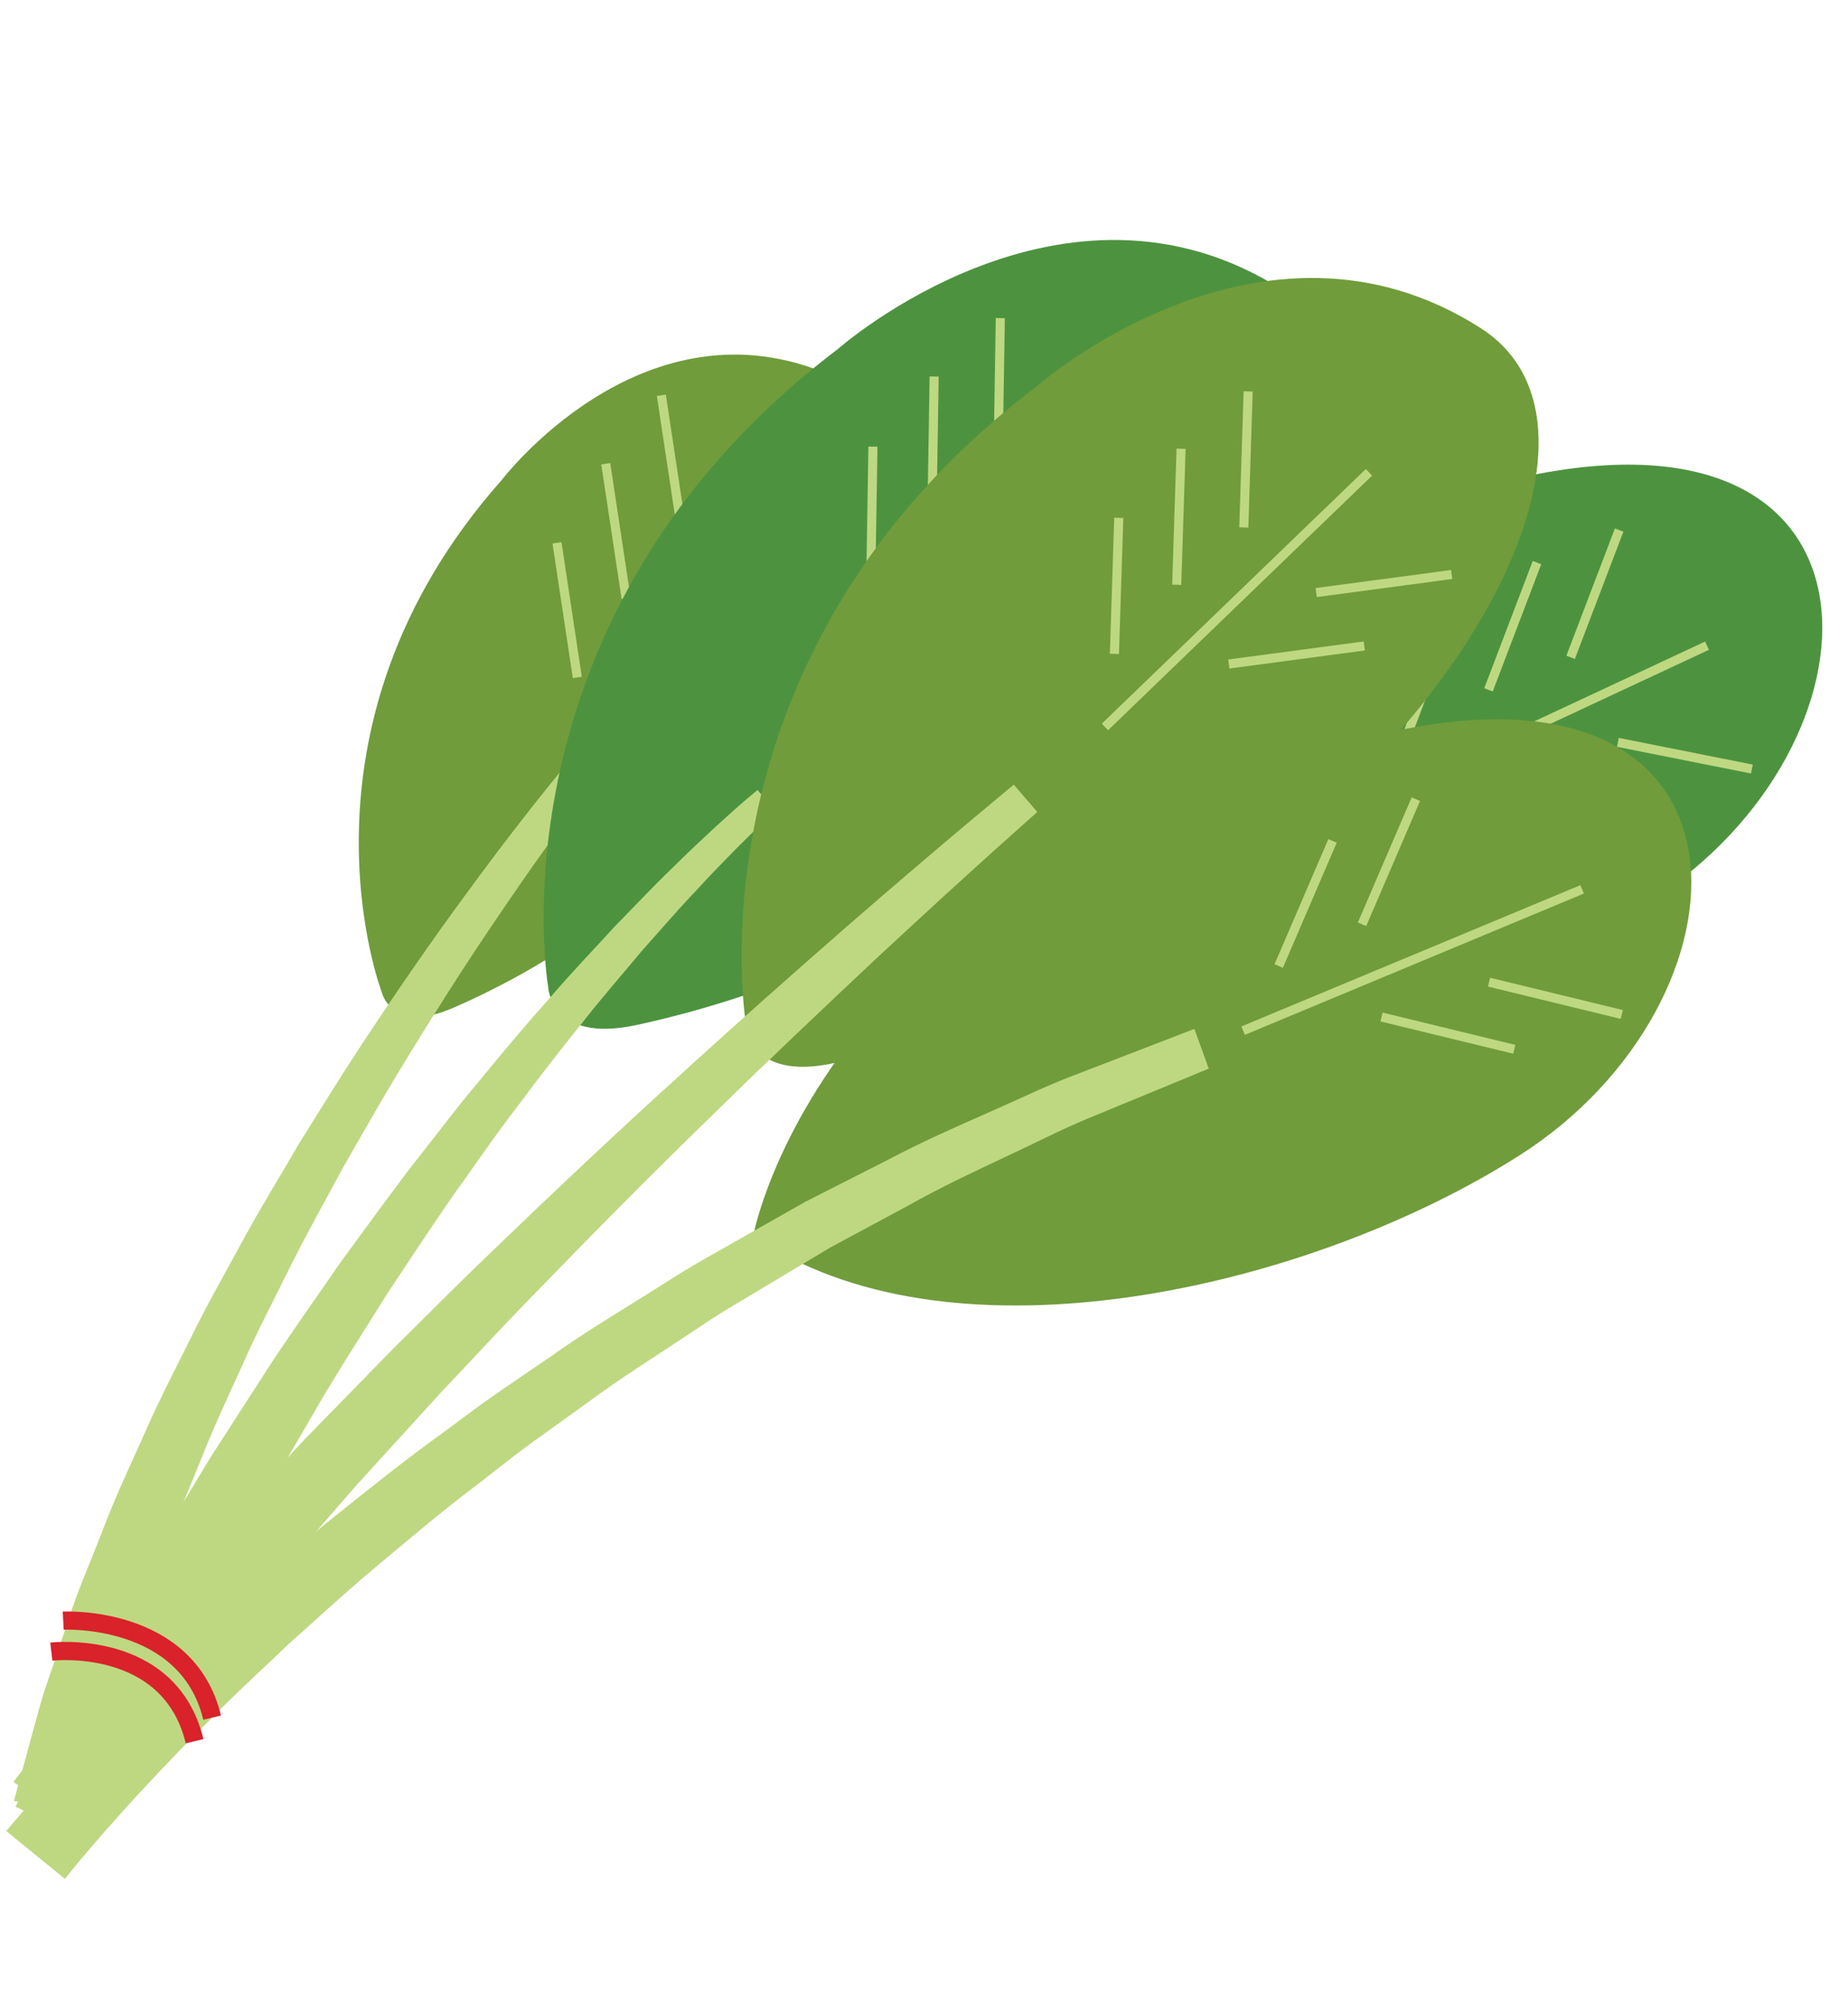 <?xml version="1.0" encoding="UTF-8" standalone="no"?>
<svg width="82px" height="89px" viewBox="0 0 82 89" version="1.1" xmlns="http://www.w3.org/2000/svg" xmlns:xlink="http://www.w3.org/1999/xlink" xmlns:sketch="http://www.bohemiancoding.com/sketch/ns">
    <!-- Generator: Sketch 3.3.1 (12002) - http://www.bohemiancoding.com/sketch -->
    <title>drop_vege</title>
    <desc>Created with Sketch.</desc>
    <defs></defs>
    <g id="Page-1" stroke="none" stroke-width="1" fill="none" fill-rule="evenodd" sketch:type="MSPage">
        <g id="drop_vege" sketch:type="MSArtboardGroup">
            <g id="Imported-Layers" sketch:type="MSLayerGroup" transform="translate(0, 10)">
                <path d="M16.943,34.025 C16.943,34.025 12.455,22.339 22.272,11.283 C22.272,11.283 28.356,3.289 36.465,6.483 C43.708,9.333 36.262,27.711 20.092,34.715 C17.377,35.891 16.943,34.025 16.943,34.025" id="Fill-1" fill="#709C3B" sketch:type="MSShapeGroup"></path>
                <path d="M26.879,10.57 L27.781,16.54 M29.346,7.534 L30.248,13.504 M39.699,13.902 L33.931,15.769 M36.458,17.715 L30.691,19.583 M24.715,14.081 L25.617,20.051 M25.789,23.316 L35.269,10.102" id="Stroke-2" stroke="#BED881" stroke-width="0.403" sketch:type="MSShapeGroup"></path>
                <path d="M39.254,33.435 C39.254,33.435 42.431,16.598 67.559,11.163 C84.545,7.488 83.907,23.147 73.252,29.943 C64.174,35.733 48.922,39.325 40.048,34.043" id="Fill-3" fill="#4D933F" sketch:type="MSShapeGroup"></path>
                <path d="M68.2,14.957 L66.048,20.602 M71.845,13.514 L69.693,19.159 M77.735,24.115 L71.789,22.931 M73.033,25.859 L67.087,24.674 M64.585,16.963 L62.433,22.607 M60.978,25.538 L75.744,18.642" id="Stroke-4" stroke="#BED881" stroke-width="0.403" sketch:type="MSShapeGroup"></path>
                <path d="M26.97,23.934 C26.97,23.934 24.911,26.494 22.137,30.601 C20.741,32.643 19.185,35.074 17.587,37.717 C16.788,39.039 16.007,40.43 15.198,41.833 C14.44,43.264 13.62,44.691 12.892,46.165 C12.167,47.638 11.396,49.09 10.75,50.57 C10.079,52.037 9.407,53.476 8.852,54.907 C8.269,56.326 7.698,57.694 7.253,59.025 C6.799,60.352 6.298,61.582 5.981,62.761 C5.632,63.93 5.313,65.001 5.029,65.951 C4.778,66.908 4.6,67.751 4.433,68.439 C4.108,69.818 3.923,70.606 3.923,70.606 L0.618,69.884 C0.618,69.884 0.841,69.068 1.233,67.637 C1.434,66.924 1.653,66.051 1.952,65.065 C2.281,64.091 2.654,62.991 3.061,61.792 C3.436,60.582 3.997,59.333 4.516,57.983 C5.026,56.629 5.663,55.246 6.314,53.813 C6.938,52.367 7.679,50.921 8.42,49.447 C9.135,47.961 9.974,46.51 10.768,45.038 C11.566,43.566 12.45,42.146 13.274,40.722 C14.146,39.328 14.991,37.947 15.849,36.639 C17.567,34.02 19.23,31.62 20.718,29.608 C23.666,25.57 25.867,23.03 25.867,23.03 L26.97,23.934" id="Fill-5" fill="#BED881" sketch:type="MSShapeGroup"></path>
                <path d="M24.32,33.758 C24.32,33.758 21.506,17.367 37.18,5.482 C37.18,5.482 47.19,-3.373 56.933,2.879 C65.633,8.464 51.148,30.504 28.245,35.47 C24.401,36.304 24.32,33.758 24.32,33.758" id="Fill-6" fill="#4D933F" sketch:type="MSShapeGroup"></path>
                <path d="M41.45,6.702 L41.353,12.738 M44.386,4.112 L44.289,10.148 M53.544,12.09 L47.547,12.987 M49.717,15.32 L43.719,16.217 M38.734,9.811 L38.637,15.847 M38.267,19.096 L49.804,7.615" id="Stroke-7" stroke="#BED881" stroke-width="0.403" sketch:type="MSShapeGroup"></path>
                <path d="M34.41,25.971 C34.41,25.971 34.253,26.117 33.957,26.39 C33.667,26.655 33.242,27.076 32.709,27.605 C32.18,28.145 31.537,28.796 30.826,29.573 C30.099,30.334 29.325,31.238 28.462,32.204 C27.634,33.203 26.705,34.254 25.791,35.428 C24.854,36.579 23.899,37.822 22.932,39.121 C21.938,40.399 21.006,41.794 20.008,43.17 C19.047,44.573 18.092,46.012 17.141,47.451 C16.23,48.919 15.293,50.369 14.419,51.826 C13.564,53.293 12.723,54.737 11.909,56.135 C11.137,57.556 10.391,58.929 9.683,60.231 C8.982,61.537 8.379,62.802 7.791,63.953 C7.212,65.109 6.668,66.161 6.242,67.122 C5.802,68.074 5.418,68.905 5.102,69.59 C4.47,70.957 4.109,71.739 4.109,71.739 L0.688,70.146 C0.688,70.146 1.092,69.366 1.8,68.002 C2.154,67.32 2.583,66.492 3.076,65.542 C3.554,64.585 4.157,63.538 4.8,62.389 C5.453,61.244 6.125,59.987 6.898,58.692 C7.678,57.401 8.5,56.04 9.351,54.632 C10.243,53.25 11.165,51.822 12.101,50.37 C13.057,48.932 14.076,47.501 15.068,46.056 C16.101,44.638 17.137,43.224 18.176,41.846 C19.253,40.494 20.26,39.128 21.329,37.876 C22.369,36.603 23.394,35.388 24.399,34.264 C25.378,33.12 26.371,32.093 27.256,31.122 C28.177,30.18 29.001,29.301 29.776,28.56 C30.533,27.806 31.219,27.171 31.782,26.647 C32.355,26.129 32.8,25.726 33.125,25.454 C33.443,25.188 33.611,25.045 33.611,25.045 L34.41,25.971" id="Fill-8" fill="#BED881" sketch:type="MSShapeGroup"></path>
                <path d="M33.443,44.732 C33.443,44.732 36.62,27.895 61.747,22.46 C78.733,18.786 78.095,34.444 67.44,41.241 C58.363,47.03 43.11,50.622 34.237,45.34" id="Fill-9" fill="#709C3B" sketch:type="MSShapeGroup"></path>
                <path d="M0.276,71.225 C0.276,71.225 0.439,71.032 0.747,70.671 C1.061,70.298 1.526,69.784 2.118,69.129 C2.72,68.485 3.444,67.697 4.306,66.827 C5.164,65.951 6.143,64.977 7.239,63.945 C8.313,62.889 9.549,61.824 10.822,60.659 C12.139,59.547 13.497,58.336 14.973,57.171 C16.442,55.996 17.956,54.778 19.56,53.624 C20.358,53.043 21.145,52.433 21.965,51.864 C22.791,51.299 23.619,50.733 24.447,50.166 C26.082,49.004 27.816,47.988 29.482,46.927 C30.311,46.39 31.156,45.895 32.005,45.427 C32.847,44.949 33.678,44.477 34.496,44.012 C34.905,43.78 35.311,43.55 35.713,43.322 C36.125,43.113 36.533,42.906 36.937,42.7 C37.745,42.29 38.535,41.889 39.304,41.498 C40.828,40.689 42.321,40.031 43.699,39.422 C45.079,38.821 46.322,38.214 47.463,37.774 C48.606,37.334 49.601,36.951 50.421,36.635 C52.061,36.003 52.998,35.642 52.998,35.642 L53.634,37.405 C53.634,37.405 52.721,37.783 51.121,38.442 C50.322,38.771 49.352,39.171 48.239,39.63 C47.127,40.088 45.918,40.714 44.577,41.337 C43.237,41.967 41.786,42.645 40.306,43.477 C39.559,43.878 38.793,44.29 38.01,44.711 C37.618,44.922 37.222,45.134 36.823,45.35 C36.434,45.583 36.04,45.818 35.644,46.056 C34.851,46.531 34.046,47.013 33.23,47.501 C32.41,47.98 31.592,48.485 30.79,49.032 C29.18,50.111 27.504,51.145 25.927,52.325 C25.128,52.898 24.33,53.472 23.534,54.044 C22.743,54.621 21.985,55.236 21.218,55.825 C19.673,56.99 18.219,58.219 16.809,59.401 C15.391,60.575 14.092,61.792 12.83,62.908 C11.615,64.075 10.433,65.141 9.412,66.195 C8.366,67.225 7.439,68.195 6.628,69.063 C5.811,69.926 5.131,70.703 4.567,71.336 C4.015,71.977 3.581,72.48 3.314,72.812 C3.031,73.162 2.881,73.349 2.881,73.349 L0.276,71.225" id="Fill-10" fill="#BED881" sketch:type="MSShapeGroup"></path>
                <path d="M33.103,35.443 C33.103,35.443 30.289,19.053 45.962,7.168 C45.962,7.168 55.972,-1.687 65.715,4.565 C74.415,10.149 59.93,32.19 37.027,37.156 C33.183,37.99 33.103,35.443 33.103,35.443" id="Fill-11" fill="#709C3B" sketch:type="MSShapeGroup"></path>
                <path d="M0.6,69.045 C0.6,69.045 1.189,68.268 2.22,66.908 C2.741,66.229 3.338,65.4 4.135,64.463 C4.911,63.527 5.785,62.471 6.74,61.319 C7.718,60.21 8.778,59.01 9.898,57.74 C11.049,56.503 12.264,55.198 13.52,53.849 C14.805,52.532 16.133,51.172 17.483,49.789 C18.86,48.436 20.235,47.037 21.652,45.684 C24.472,42.963 27.322,40.277 30.041,37.814 C32.749,35.336 35.32,33.075 37.527,31.142 C41.955,27.292 44.986,24.808 44.986,24.808 L46.028,26.021 C46.028,26.021 43.106,28.589 38.831,32.569 C36.703,34.568 34.223,36.905 31.618,39.46 C28.999,42.002 26.261,44.765 23.558,47.559 C22.199,48.949 20.886,50.38 19.569,51.766 C18.283,53.178 17.017,54.567 15.792,55.912 C14.601,57.283 13.45,58.608 12.358,59.864 C11.302,61.147 10.304,62.359 9.384,63.479 C8.506,64.614 7.702,65.654 6.988,66.576 C6.268,67.479 5.684,68.35 5.191,69.043 C4.207,70.437 3.645,71.234 3.645,71.234 L0.6,69.045" id="Fill-12" fill="#BED881" sketch:type="MSShapeGroup"></path>
                <path d="M52.407,9.907 L52.214,15.94 M55.384,7.363 L55.191,13.398 M64.413,15.484 L58.403,16.287 M60.536,18.655 L54.525,19.456 M49.643,12.972 L49.449,19.007 M49.028,22.248 L60.744,10.952 M62.824,25.452 L60.436,31.002 M71.963,35.002 L66.072,33.569 M67.192,36.547 L61.301,35.115 M59.127,27.304 L56.739,32.854 M55.16,35.72 L70.205,29.451" id="Stroke-13" stroke="#BED881" stroke-width="0.403" sketch:type="MSShapeGroup"></path>
                <path d="M2.277,63.266 C2.277,63.266 7.529,62.65 8.633,67.241 M2.805,61.892 C2.805,61.892 8.309,61.603 9.412,66.195" id="Stroke-14" stroke="#D9222A" stroke-width="0.806" sketch:type="MSShapeGroup"></path>
            </g>
        </g>
    </g>
</svg>